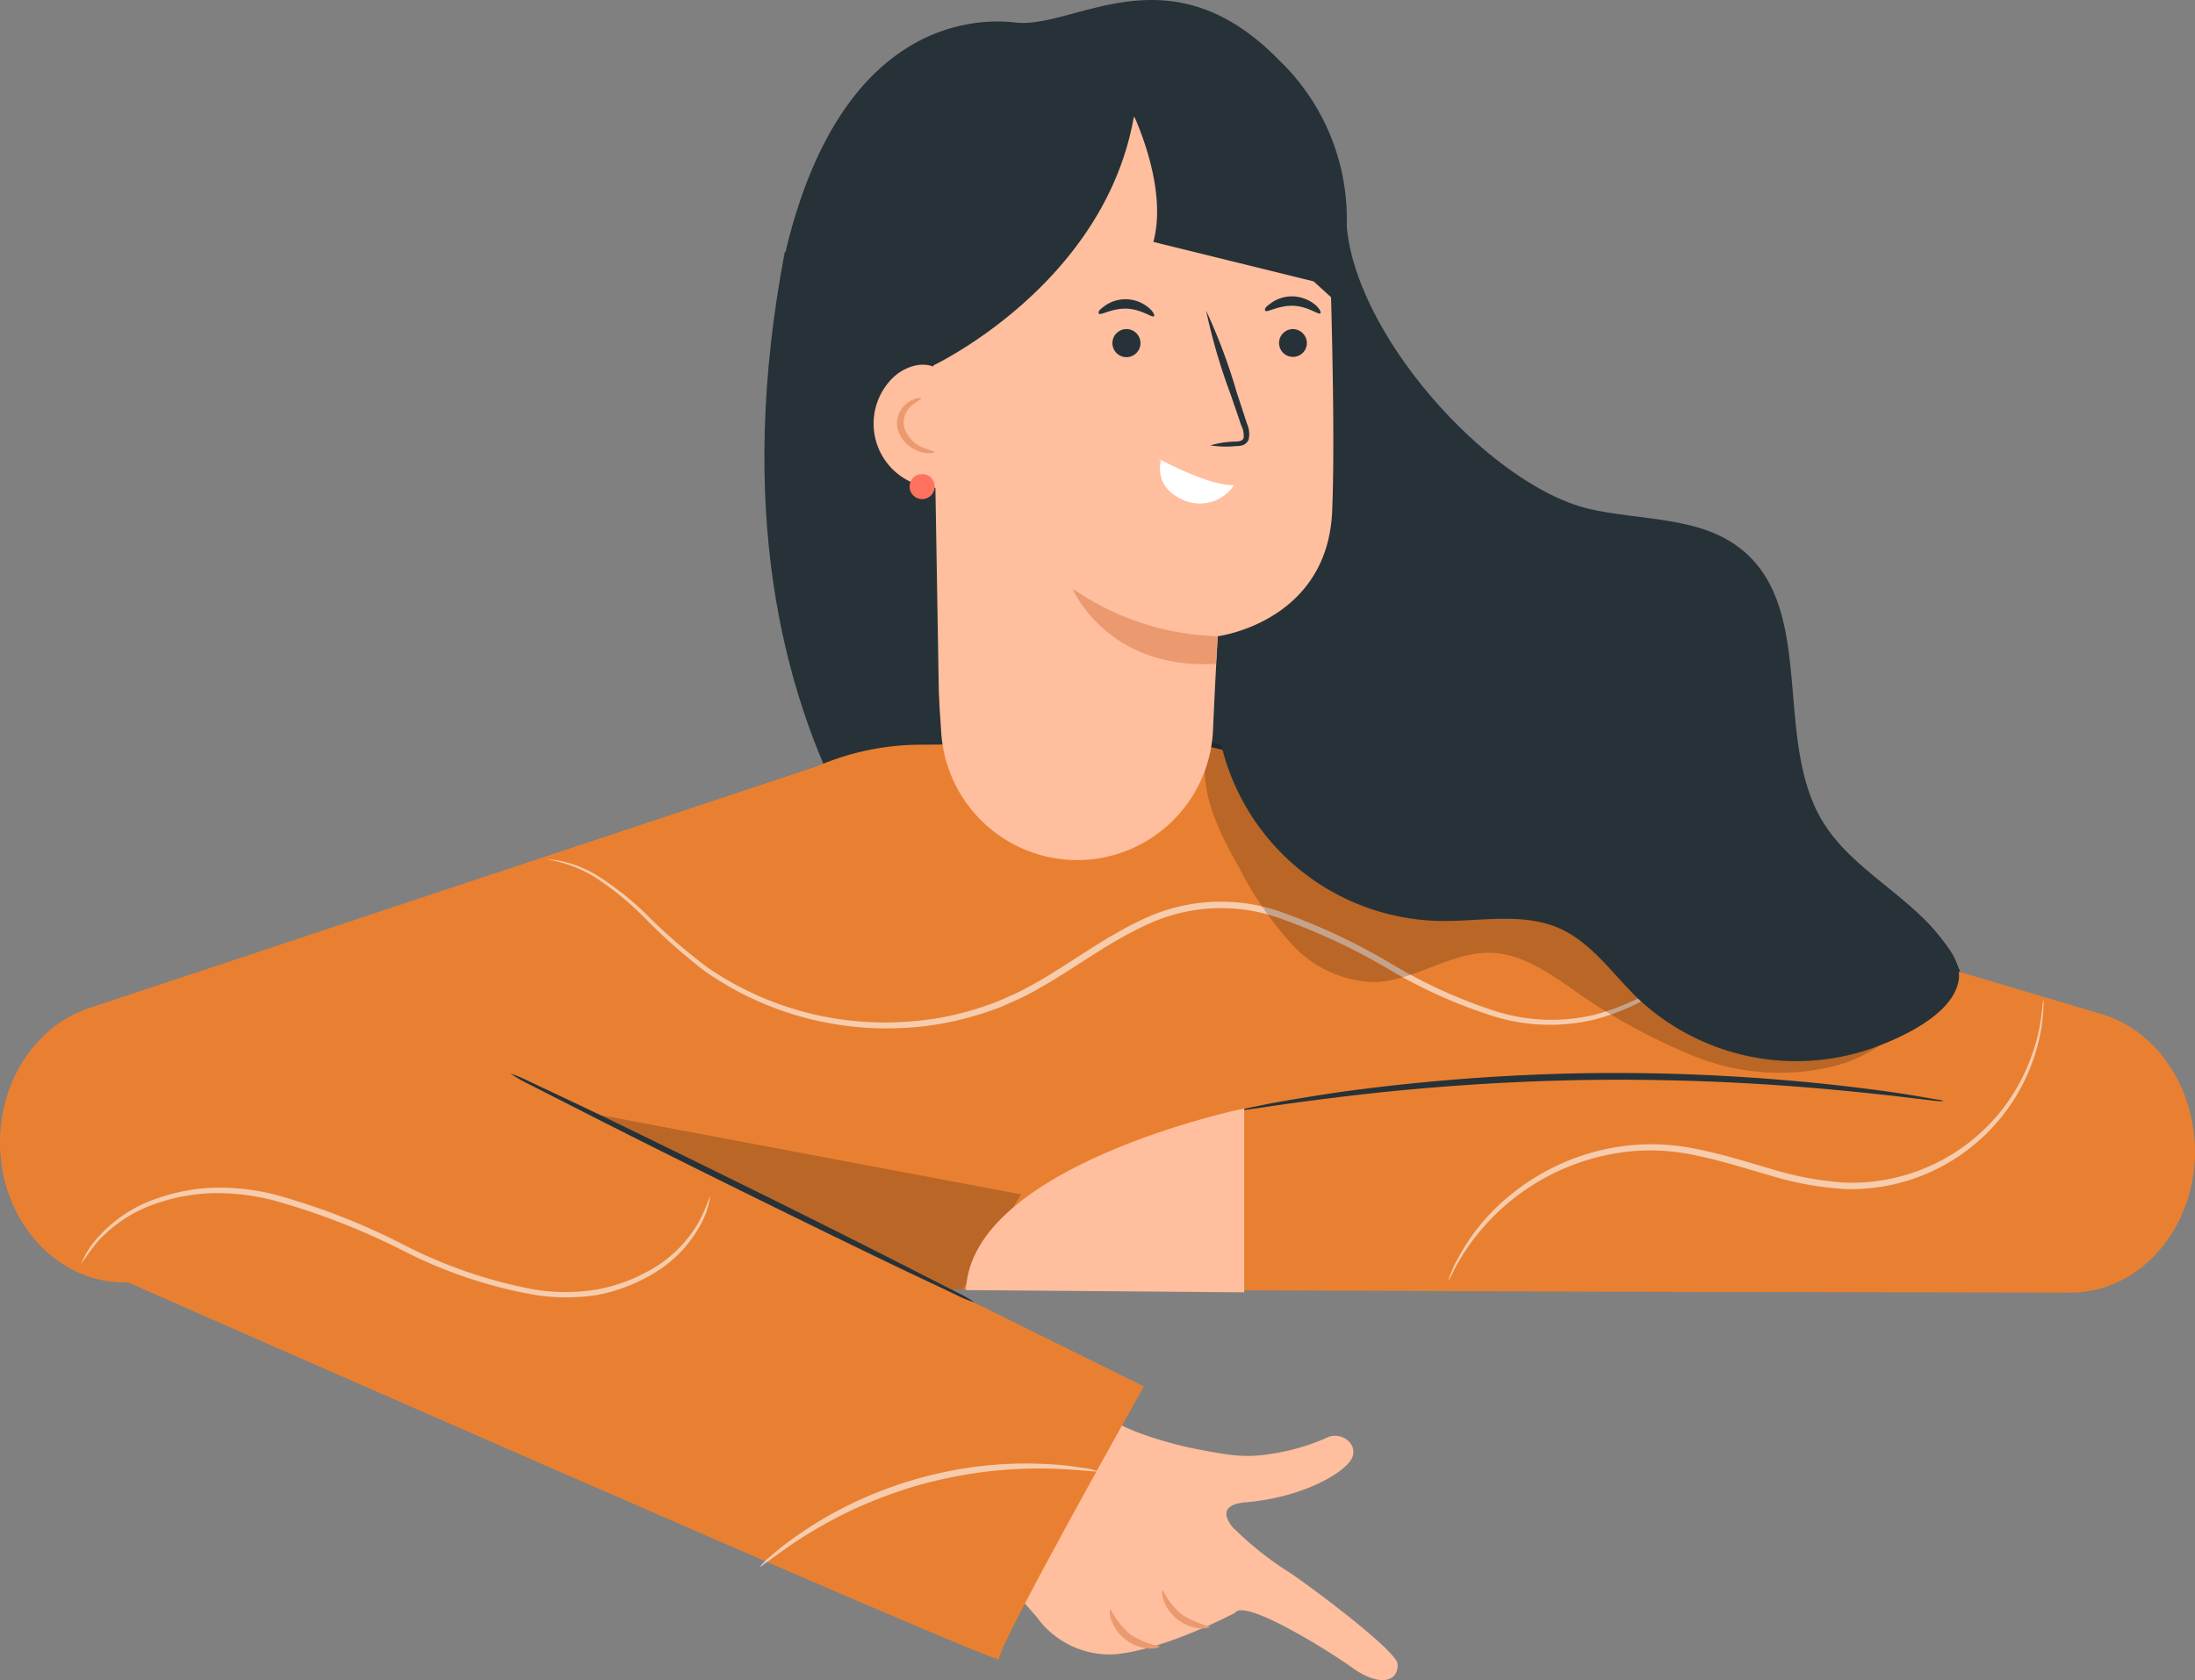 <svg xmlns="http://www.w3.org/2000/svg" width="175.18" height="134.127">
  <rect width="100%" height="100%" fill="#808080" stroke="none"/>
  <path fill="#ffbe9d" d="M98.49 122.062c-.91-1.06-1-2 1.05-2.14 4.51-.41 7.83-2.38 8.36-3.52s-.91-2.25-2.13-1.57a17.061 17.061 0 0 1-4.39 1.24 11 11 0 0 1-3.67 0c-1.05-.16-2-.34-2.8-.51 0 0-4.77-1-6.83-2.64l-10.1 10.79 4.74 5.35a7.17 7.17 0 0 0 6.32 3c4.06-.4 9.53-3.31 9.53-3.31.74-1.14 7.28 2.9 9.39 4.41s3.66 1.13 3.58-.32c-.05-1-6.39-5.78-8.51-7.23a26.459 26.459 0 0 1-4.54-3.58" data-name="Pfad 89743"/>
  <path fill="#eb996e" d="M92.56 131.432c0 .07-.29.19-.82.18a3.48 3.48 0 0 1-3.06-2.32c-.16-.49-.11-.82-.05-.83a6.73 6.73 0 0 0 1.55 2 6.651 6.651 0 0 0 2.38.97Z" data-name="Pfad 89744"/>
  <path fill="#eb996e" d="M96.56 129.862c0 .06-.29.17-.79.14a3.45 3.45 0 0 1-2.91-2.27c-.15-.47-.12-.78-.06-.79a5.8 5.8 0 0 0 1.51 1.94 7.9 7.9 0 0 0 2.25.98Z" data-name="Pfad 89745"/>
  <path fill="#263238" d="M107.45 17.602c.42 8.86 11.23 21 19.27 23 4.22 1 9.08.55 12.43 3.39 5.75 4.87 2.39 15 6.26 21.5 2.38 4 7.11 6 9.79 9.79 4.45 6.34 1.46 15.92-4.61 20.64s-14.17 5.62-21.78 5.42c-16.75-.43-33.9-5.75-46-17.62-5.69-5.58-27.94-22.79-20.18-63.6" data-name="Pfad 89746"/>
  <path fill="#e98031" d="m167.89 81.002-63.67-18.9a40.52 40.52 0 0 0-9.27-2.79l-21.5.14a20.87 20.87 0 0 0-8.25 1.73L7.25 80.432C2.96 81.792 0 86.192 0 91.202c0 6.17 4.45 11.18 9.94 11.18h26.8l-.11.39 93.08.35 35.53.07c5.49 0 9.94-5.05 9.94-11.29-.04-5.08-3-9.53-7.29-10.9Z" data-name="Pfad 89747"/>
  <path fill="#263238" d="M155.13 87.892a2.82 2.82 0 0 1-.58 0l-1.64-.19c-1.42-.18-3.48-.41-6-.65a184.8 184.8 0 0 0-20-.84 187.194 187.194 0 0 0-19.94 1.36c-2.54.31-4.6.59-6 .81l-1.64.23a3 3 0 0 1-.57.05 1.94 1.94 0 0 1 .55-.15l1.62-.33c1.41-.28 3.46-.62 6-1a162.611 162.611 0 0 1 20-1.51 160.763 160.763 0 0 1 20 1c2.55.29 4.61.58 6 .82l1.63.28a2.08 2.08 0 0 1 .57.12Z" data-name="Pfad 89748"/>
  <g data-name="Gruppe 164065" opacity=".6">
    <path fill="#fff" d="M140.19 72.422a.87.87 0 0 1-.18.21l-.56.59c-.5.51-1.24 1.27-2.25 2.19a36.859 36.859 0 0 1-3.87 3.11 19 19 0 0 1-5.95 2.84 15.28 15.28 0 0 1-7.95-.16 39.75 39.75 0 0 1-8.38-3.7 50 50 0 0 0-9.07-4.25 13.94 13.94 0 0 0-10.37.53c-3.35 1.51-6.2 3.81-9.31 5.47-.77.43-1.59.76-2.38 1.12a25.066 25.066 0 0 1-2.45.81 23.421 23.421 0 0 1-4.9.85 25.27 25.27 0 0 1-16.29-4.48 44.5 44.5 0 0 1-4.92-4.37 23.85 23.85 0 0 0-3.81-3.11 10.27 10.27 0 0 0-3.9-1.46 5.909 5.909 0 0 1 1.09.12 9.42 9.42 0 0 1 2.92 1.16 23.82 23.82 0 0 1 3.9 3.08 45.137 45.137 0 0 0 4.93 4.28 25 25 0 0 0 16.05 4.3 23.248 23.248 0 0 0 4.8-.84 24 24 0 0 0 2.39-.81c.77-.35 1.57-.67 2.32-1.1 3.07-1.63 5.91-3.94 9.35-5.5a14.49 14.49 0 0 1 10.73-.54 50.161 50.161 0 0 1 9.15 4.32 39.761 39.761 0 0 0 8.26 3.7 14.88 14.88 0 0 0 7.75.22 19.06 19.06 0 0 0 5.88-2.72 37.267 37.267 0 0 0 3.89-3c1-.89 1.79-1.62 2.32-2.1l.59-.56c.14-.15.21-.21.22-.2Z" data-name="Pfad 89749"/>
  </g>
  <g data-name="Gruppe 164066" opacity=".2">
    <path d="m41.25 87.762 40.25 7.59-4.65 7.57-1.23.02Z" data-name="Pfad 89750"/>
  </g>
  <g data-name="Gruppe 164067" opacity=".6">
    <path fill="#fff" d="M163.08 79.812a2.858 2.858 0 0 1 0 .61 13.828 13.828 0 0 1-.18 1.76 15.41 15.41 0 0 1-15.69 12.74 25.719 25.719 0 0 1-6-1.1c-2-.57-3.95-1.2-5.86-1.58a16.72 16.72 0 0 0-5.56-.29 18 18 0 0 0-13.05 8.22l-.52.87-.33.66a2.688 2.688 0 0 1-.31.54 4 4 0 0 1 .21-.58c.09-.2.18-.43.29-.69l.49-.9a16.6 16.6 0 0 1 4.26-4.9 17.9 17.9 0 0 1 8.91-3.7 17.359 17.359 0 0 1 5.72.27c1.95.38 3.9 1 5.91 1.58a25.539 25.539 0 0 0 5.91 1.09 15.26 15.26 0 0 0 12.94-6.41 15.861 15.861 0 0 0 2.52-5.83c.29-1.51.28-2.37.34-2.36Z" data-name="Pfad 89751"/>
  </g>
  <path fill="#e98031" d="M7.3 101.092s72.76 32.08 72.44 31.37 11.55-21.78 11.55-21.78l-58.95-29.14Z" data-name="Pfad 89752"/>
  <path fill="#263238" d="M40.74 85.702a10.671 10.671 0 0 1 1.5.63l4 1.89c3.38 1.61 8 3.87 13.13 6.4s9.73 4.84 13.06 6.54l3.93 2a9.781 9.781 0 0 1 1.41.81 9 9 0 0 1-1.5-.62l-4-1.89c-3.37-1.61-8-3.87-13.13-6.4s-9.73-4.84-13.06-6.54l-3.93-2a10.59 10.59 0 0 1-1.41-.82Z" data-name="Pfad 89753"/>
  <g data-name="Gruppe 164068" opacity=".6">
    <path fill="#fff" d="M56.68 95.442a6.27 6.27 0 0 1-.68 2.16 10.18 10.18 0 0 1-4.34 4.34 13.47 13.47 0 0 1-4 1.44 16.16 16.16 0 0 1-4.92 0 36.881 36.881 0 0 1-10.61-3.56 56.05 56.05 0 0 0-10.39-4.02 18.29 18.29 0 0 0-4.76-.55 14.84 14.84 0 0 0-4.12.7 11.18 11.18 0 0 0-5.08 3.18 21.007 21.007 0 0 0-1.31 1.8 6.641 6.641 0 0 1 1.16-1.93 11 11 0 0 1 5.12-3.4 14.94 14.94 0 0 1 4.21-.78 18.28 18.28 0 0 1 4.89.52 53.681 53.681 0 0 1 10.43 4.06 37.681 37.681 0 0 0 10.46 3.56 15.61 15.61 0 0 0 4.78 0 13.34 13.34 0 0 0 3.94-1.34 10.26 10.26 0 0 0 4.33-4.1 16.674 16.674 0 0 0 .89-2.08Z" data-name="Pfad 89754"/>
  </g>
  <g data-name="Gruppe 164069" opacity=".6">
    <path fill="#fff" d="M87.57 117.452c0 .09-1.61-.17-4.21-.22a36.549 36.549 0 0 0-4.55.24 37.919 37.919 0 0 0-5.47 1.08 38.513 38.513 0 0 0-5.22 1.94 37.161 37.161 0 0 0-4 2.19c-2.19 1.4-3.41 2.47-3.47 2.39a4.508 4.508 0 0 1 .81-.8 24.082 24.082 0 0 1 2.46-1.89 30.43 30.43 0 0 1 4-2.32 32.47 32.47 0 0 1 10.82-3.07 31 31 0 0 1 4.62-.12 22.5 22.5 0 0 1 3.09.32 4.249 4.249 0 0 1 1.12.26Z" data-name="Pfad 89755"/>
  </g>
  <g data-name="Gruppe 164070" opacity=".2">
    <path d="M96.54 59.172c-1.2 3.36.6 7 2.36 10.1a27.39 27.39 0 0 0 4.22 6.13 9.22 9.22 0 0 0 6.61 3c3.27-.11 6.19-2.52 9.46-2.33 2.22.13 4.16 1.44 6 2.68a47.569 47.569 0 0 0 10.08 5.59 18.17 18.17 0 0 0 11.34.71 11.31 11.31 0 0 0 7.85-7.77" data-name="Pfad 89756"/>
  </g>
  <path fill="#ffbe9d" d="M96.81 58.252c.17-3.92.38-7.46.38-7.46s8.76-1.11 9.13-10-.51-29.51-.51-29.51l-16.07-7.78-17.33 14 2.71 41a10.89 10.89 0 0 0 11.37 10.15 10.87 10.87 0 0 0 10.32-10.4Z" data-name="Pfad 89757"/>
  <path fill="#263238" d="M104.3 27.392a1.11 1.11 0 1 1-1.13-1.12 1.13 1.13 0 0 1 1.13 1.12Z" data-name="Pfad 89758"/>
  <path fill="#263238" d="M105.38 25.012c-.14.15-1-.56-2.17-.6s-2.09.56-2.22.4.08-.35.47-.63a2.84 2.84 0 0 1 1.78-.52 3 3 0 0 1 1.73.67c.36.32.48.61.41.68Z" data-name="Pfad 89759"/>
  <path fill="#263238" d="M91.02 27.392a1.12 1.12 0 1 1-1.14-1.12 1.12 1.12 0 0 1 1.14 1.12Z" data-name="Pfad 89760"/>
  <path fill="#263238" d="M92.1 25.242c-.14.15-1-.56-2.18-.6s-2.09.56-2.21.4.08-.35.47-.63a2.83 2.83 0 0 1 1.77-.52 2.87 2.87 0 0 1 1.73.68c.37.31.49.6.42.67Z" data-name="Pfad 89761"/>
  <path fill="#263238" d="M96.6 35.552a7.809 7.809 0 0 1 2-.3c.3 0 .6-.07.65-.29a1.76 1.76 0 0 0-.19-1c-.27-.81-.56-1.65-.87-2.54a47 47 0 0 1-1.93-6.62 45.386 45.386 0 0 1 2.42 6.45c.29.89.57 1.74.83 2.55a2 2 0 0 1 .14 1.29.77.77 0 0 1-.51.46 2.071 2.071 0 0 1-.52.06 7.51 7.51 0 0 1-2.02-.06Z" data-name="Pfad 89762"/>
  <path fill="#fff" d="M92.66 36.782c-1.22-.8 3.39 2 5.83 1.95a3.28 3.28 0 0 1-3.95 1.23c-2.58-1.07-1.88-3.18-1.88-3.18Z" data-name="Pfad 89763"/>
  <path fill="#eb996e" d="M97.19 50.792a21.38 21.38 0 0 1-11.59-3.8s2.73 6.51 11.44 6Z" data-name="Pfad 89764"/>
  <path fill="#263238" d="M62.96 26.272c0 7.73-2.05 28.18 12 31l-.47-28.1s13.65-6.44 16-19.85l.08.08c.87 2 2.43 6.37 1.48 9.91l12.79 3.15 1.47 1.34a17.557 17.557 0 0 0-4.23-19c-8.78-9-16.29-2.49-21-3-3.13-.38-14-.31-18.41 18.39Z" data-name="Pfad 89765"/>
  <path fill="#ffbe9d" d="M74.84 29.442c-1.19-.74-2.82-.13-3.76.9a5.13 5.13 0 0 0 5.11 8.43" data-name="Pfad 89766"/>
  <path fill="#eb996e" d="M74.57 36.102c0 .06-.4.13-1 0a2.71 2.71 0 0 1-1.87-1.66 2 2 0 0 1 .06-1.46 2.13 2.13 0 0 1 .76-.89c.56-.36 1-.33 1-.27s-.35.19-.77.57a1.73 1.73 0 0 0-.54 1.88 2.64 2.64 0 0 0 1.5 1.48c.49.2.86.27.86.35Z" data-name="Pfad 89767"/>
  <path fill="#ff725e" d="M73.4 37.862a1 1 0 1 0 .39 0" data-name="Pfad 89768"/>
  <path fill="#ffbe9d" d="M99.3 103.172v-14.69s-21.81 4.52-22.21 14.51Z" data-name="Pfad 89769"/>
  <path fill="#263238" d="M97.03 56.702a18.3 18.3 0 0 0 17.9 16.82c3.22.05 6.61-.71 9.55.6 2.56 1.15 4.21 3.62 6.22 5.57a18.43 18.43 0 0 0 18.28 4.14c2.65-.89 6.84-2.79 7.33-5.53.38-2.09-2.18-4.17-3.68-5.66a18.561 18.561 0 0 0-5.37-3.36c-15.54-7.3-32.21-12.6-49.35-13.51" data-name="Pfad 89770"/>
</svg>